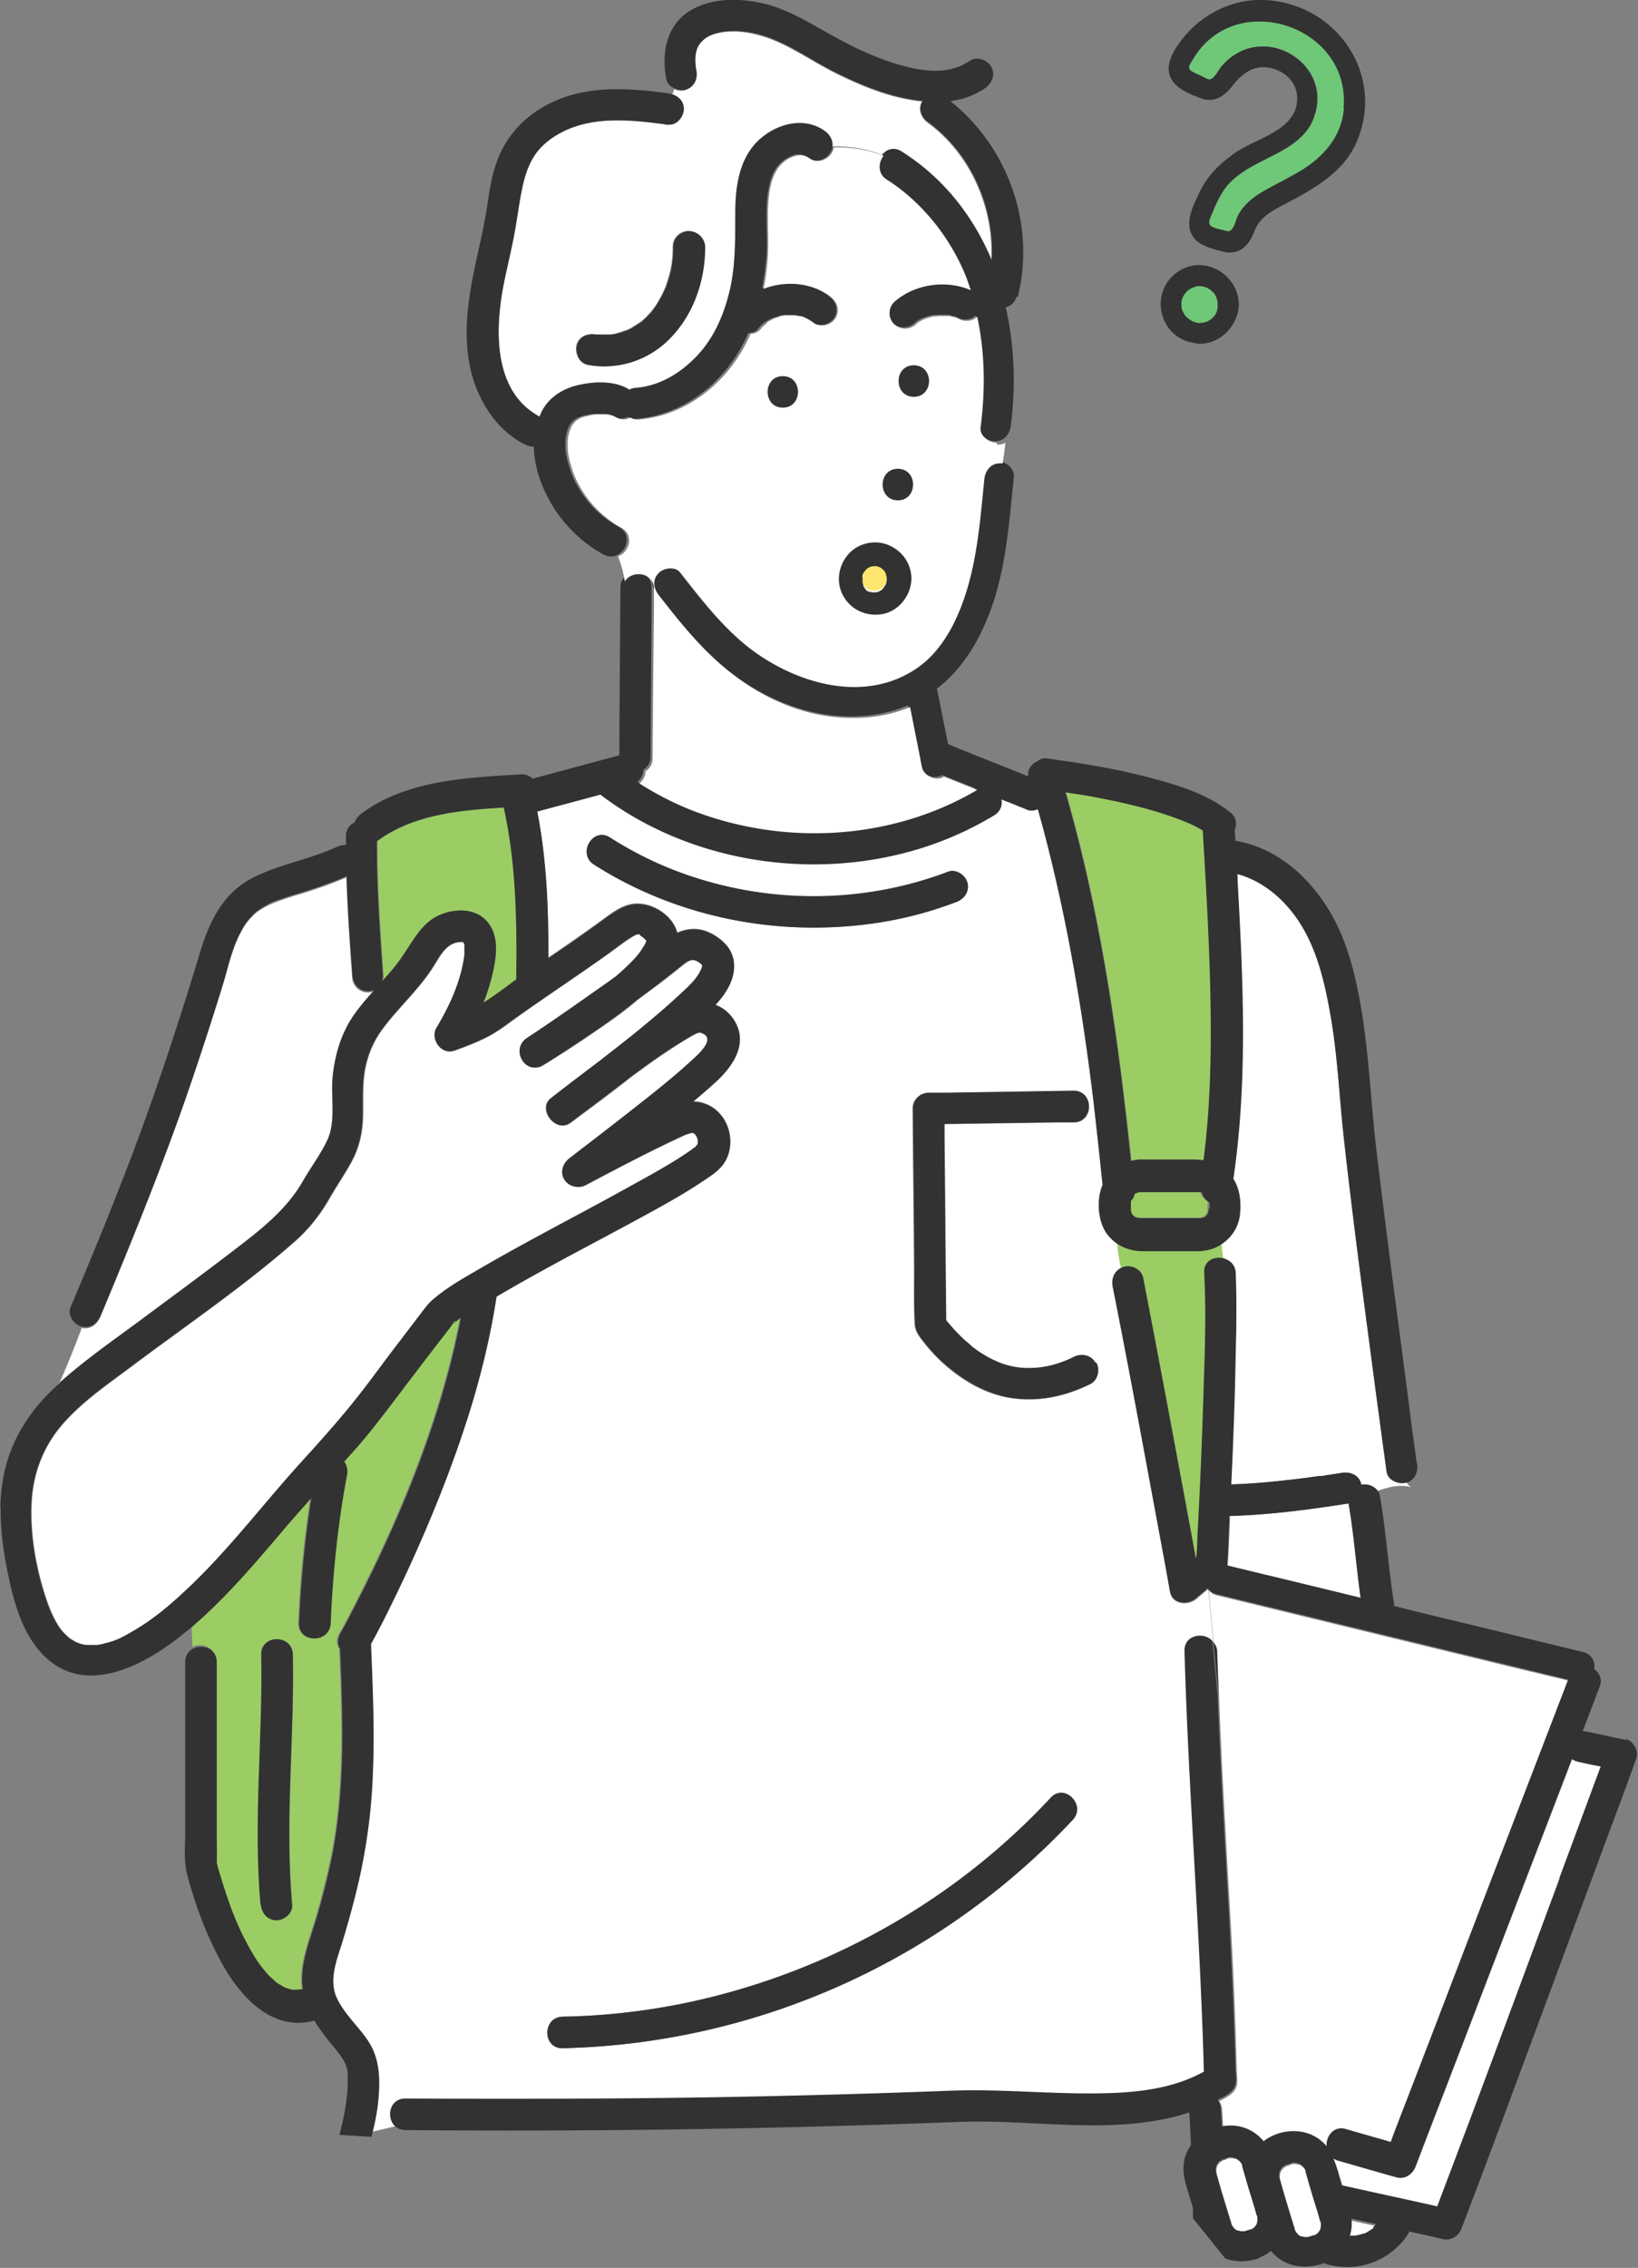 <svg viewBox="0 0 48.29 66.81" xmlns="http://www.w3.org/2000/svg"><rect x="0" y="0" width="48.29" height="66.81" fill="#808080" stroke="none"/><path d="M25.21 17.06s-.02 0-.03-.01l.03.01zm2.7-7.77h.05-.05z" fill="#9bcd64"/><path d="M39.78 44.29c-1.16.18-2.35.34-3.52.37v.13c-.02.42-.03.85-.06 1.27v.06l1.24.3 2.72.66c-.14-.93-.2-1.88-.35-2.75v-.03zm.07 21.23c0 .13-.02.25-.06.37H39.96c.09-.02.18-.04.27-.07h.02l.02-.01c.03-.02.06-.03.08-.05l.09-.06s.01 0 .02-.01c.01 0 .02-.02.03-.03.03-.03.06-.05.08-.08-.24-.05-.49-.11-.73-.16 0 .04.01.08.01.13zm6.5-13.7c-.92 2.4-1.85 4.81-2.77 7.21-.61 1.6-1.23 3.19-1.84 4.79-.09.23-.31.4-.57.32-.57-.16-1.14-.33-1.72-.49a.458.458 0 0 1-.14-.07c.06.14.1.28.15.42.04.13.08.25.11.38.94.21 1.87.41 2.81.62.33-.87.66-1.75.99-2.62.88-2.35 1.75-4.7 2.62-7.05.41-1.1.81-2.19 1.22-3.29-.22-.05-.45-.1-.67-.14a.494.494 0 0 1-.18-.08z" fill="#fff"/><path d="M22.55 9.5c-.06.04-.02.02 0 0s0 0-.01 0zm.85-.23h.01z" fill="#9bcd64"/><path d="M20.6 33.58v-.02s-.02-.06-.03-.07a.21.21 0 0 0-.04-.06l-.04-.04c-.01 0-.05-.02-.07-.02.07.02-.06.02 0 0-.05.01-.21.08-.15.04-1.01.46-2 .98-2.98 1.5a.46.46 0 0 1-.63-.17c-.14-.23-.03-.48.17-.63.58-.44 1.02-.78 1.58-1.22.69-.54 1.38-1.07 2.03-1.67.21-.19.75-.67.22-.8h-.03c-.01 0-.03.01-.04.01-.02 0-.03.02-.05.02-.13.06-.25.14-.37.21-.54.33-1.06.7-1.57 1.08-.58.46-1.18.9-1.77 1.34-.42.31-.97-.41-.56-.73.03-.02.06-.05.09-.07.41-.32.82-.63 1.23-.94.07-.06.14-.11.22-.17.74-.58 1.48-1.16 2.17-1.79.25-.23.58-.5.72-.83.02-.04.03-.08.03-.12-.03-.02-.05-.05-.08-.07-.02-.01-.05-.03-.07-.04-.04-.02-.1-.05-.14-.04-.13.01-.22.1-.32.17-.43.35-.87.68-1.32 1.01-.46.4-.97.74-1.47 1.08-.43.29-.86.57-1.3.84-.51.31-.96-.47-.47-.8.72-.48 1.44-.98 2.15-1.48.16-.11.32-.23.49-.35.15-.13.29-.26.43-.4.12-.12.24-.26.33-.4.04-.07.12-.17.12-.25-.03-.02-.08-.07-.08-.07-.03-.03-.06-.04-.09-.07l-.04-.04h-.02c-.08 0-.16.05-.23.1-.21.13-.41.29-.61.43-.88.63-1.79 1.23-2.68 1.86-.35.25-.68.52-1.08.7-.27.13-.56.24-.84.34-.39.14-.72-.35-.52-.68.39-.65.72-1.37.82-2.14.01-.08.02-.17 0-.26v-.03s-.02-.07-.03-.09-.01 0-.02 0h-.08c-.42.03-.59.41-.79.72-.42.67-1.05 1.23-1.5 1.84-.23.31-.39.65-.48 1.02-.13.51-.09 1.02-.1 1.54-.01.5-.11.94-.35 1.38-.2.36-.43.7-.64 1.06-.28.49-.63.93-1.06 1.3-1.51 1.32-3.18 2.45-4.78 3.65-.73.55-1.53 1.09-2.12 1.81-.52.64-.79 1.41-.82 2.21-.05.96.14 1.97.45 2.88.07.2.14.37.24.56.09.17.16.27.25.37.06.06.12.12.18.17.03.02.05.04.08.05.03.02.07.04.1.06 0 0 .03.01.05.02.02 0 .04.02.05.02l.1.03c.04 0 .07.02.11.02h.34c.06-.01.13-.02.19-.04.33-.08.49-.16.81-.34.65-.37 1.16-.81 1.71-1.33 1.19-1.14 2.2-2.46 3.31-3.69.6-.67 1.2-1.33 1.76-2.05.39-.5.76-1.02 1.15-1.52l.57-.75c.11-.14.21-.3.35-.42.47-.41 1.04-.72 1.57-1.03 1.44-.83 2.92-1.59 4.37-2.39.58-.32 1.16-.64 1.71-1.02.05-.04.1-.07.15-.11 0 0 .01 0 .02-.02-.06.03.02-.04 0-.01 0-.01.02-.02.02-.03s0-.03.01-.04v-.07-.02zm4.31-16.75s.07.08.1.11c.01.01.02.02.04.03.04.03.08.05.12.07s.02 0 .04.02l.11.03H25.44c.05-.01.09-.03.14-.04.03-.01.05-.03.08-.04.03-.02.05-.03.08-.05.02-.02.06-.05.08-.07s.04-.04.06-.05l-1.06-.15c.02.03.04.07.06.1 0 .01.02.03.03.04z" fill="#fff"/><path d="M25.21 17.06s.02 0 .03.02c0 0-.01 0-.02-.01zm-.48-.67V16.38zm8.62 17.81c.09-.02.17-.03.26-.04H35.2c.1 0 .2 0 .3.02.19-1.46.22-2.95.21-4.42-.02-1.76-.12-3.53-.23-5.29-.08-.05-.17-.1-.25-.14-.22-.11-.31-.15-.55-.23-.83-.3-1.7-.49-2.56-.65-.23-.04-.46-.08-.69-.11.19.67.37 1.35.53 2.03.69 2.9 1.08 5.87 1.4 8.83zM11.3 28.77s0 .09-.02.13c.22-.25.43-.5.62-.77.29-.44.53-.93 1.04-1.16.45-.21 1.07-.23 1.42.17.34.38.29.93.2 1.4-.07.34-.17.68-.3 1 .33-.21.65-.45.97-.69v-.08c.03-1.66 0-3.37-.37-4.98-1.3.08-2.66.2-3.73.99-.01 1.33.09 2.66.18 3.99zM40.79 65.6z" fill="#9bcd64"/><path d="M6.73 36.99c.81-.63 1.66-1.24 2.18-2.14.24-.42.57-.85.75-1.27.25-.59.07-1.31.15-1.92.07-.52.21-1.02.46-1.48.2-.36.48-.68.76-.98a.465.465 0 0 1-.65-.42c-.07-.97-.14-1.95-.17-2.93-.44.19-.9.35-1.36.49-.21.06-.42.13-.62.2-.18.07-.28.1-.48.22-.18.11-.22.14-.37.3-.11.12-.19.23-.28.41-.27.5-.39 1.1-.56 1.64-.35 1.13-.72 2.26-1.11 3.38-.75 2.13-1.6 4.22-2.47 6.3-.09.22-.29.39-.55.33-.21.56-.43 1.11-.67 1.65.76-.66 1.59-1.25 2.4-1.85.86-.64 1.72-1.27 2.57-1.92zm38.41 12.26l-5.68-1.38-3.58-.87a.421.421 0 0 1-.25-.16l.15 1.54c.06.07.11.17.11.29.01.44.03.89.05 1.33l.12 1.27-.12-1.27c.08 2.15.21 4.29.33 6.43.07 1.17.12 2.34.16 3.52l.03 1.01c0 .16.04.34 0 .49-.05.19-.22.29-.38.38-.05.03-.09.05-.14.07a.5.5 0 0 1 .09.25l.03.53c.44-.08.91.04 1.21.42 0 0 .01.02.02.02.53-.42 1.38-.44 1.85.14 0 0 0 .01.01.02-.03-.29.2-.63.57-.52l1.32.38c.17-.44.34-.87.5-1.31.98-2.54 1.95-5.09 2.93-7.63l1.8-4.68-1.11-.27z" fill="#fff"/><path d="M11.98 61.85c1.94.02 3.87.02 5.81 0 3.43-.03 6.86-.1 10.28-.23 1.35-.05 2.7.07 4.05.08 1.16 0 2.37-.07 3.4-.64-.03-.91-.06-1.81-.1-2.72-.15-3.23-.38-6.45-.47-9.68-.01-.47.57-.57.82-.29l-.15-1.54-.01-.01c-.11.1-.23.19-.34.29-.24.2-.71.17-.77-.2l-.15-.84c-.5-2.72-1-5.44-1.54-8.15a.49.49 0 0 1 .25-.54c-.06-.25-.1-.49-.12-.75-.13-.08-.24-.19-.33-.32-.23-.33-.28-.88-.16-1.27.01-.05.03-.09.05-.14-.09-.86-.18-1.71-.28-2.56-.35-2.87-.84-5.74-1.63-8.52-.1.05-.21.06-.31.02-.11-.05-.23-.09-.34-.14-.14-.06-.29-.11-.43-.17a.42.42 0 0 1-.21.47c-.78.47-1.63.83-2.5 1.07-3.08.84-6.56.26-9.11-1.68-.62.17-1.24.33-1.86.5.28 1.41.34 2.88.33 4.32.32-.22.65-.44.97-.67.25-.17.49-.35.74-.53.22-.16.46-.33.74-.38.53-.11 1.22.29 1.35.84.23-.1.49-.15.78-.07.24.07.47.22.64.4.32.34.32.79.12 1.2-.1.22-.25.41-.42.59.22.08.42.23.56.46.43.68-.04 1.34-.54 1.8-.22.2-.45.4-.68.59.34 0 .66.16.87.45.26.35.31.84.12 1.23-.14.3-.44.48-.7.66-.61.4-1.26.75-1.9 1.11-1.39.76-2.81 1.48-4.18 2.29a21.67 21.67 0 0 1-.76 3.28c-.53 1.72-1.2 3.39-1.97 5.02-.31.65-.62 1.3-.97 1.93v.04c.05 1.28.11 2.56.05 3.84-.05 1.04-.18 2.08-.41 3.1-.13.6-.3 1.19-.48 1.78-.16.52-.42 1.12-.18 1.65.21.48.63.85.92 1.27.26.38.34.8.34 1.26 0 .48-.08.97-.2 1.45l.68-.16c-.25-.26-.14-.8.32-.8zm19.68-29.71c.6 0 .6.92 0 .93h-.54c-1.09.02-2.18.03-3.27.05v.35c.02 1.81.03 3.61.05 5.42 0 0 0 .01.01.02.02.03.13.17.03.04.04.05.08.1.13.15.11.13.23.25.35.36.07.07.15.13.22.19.01.01.03.02.04.04 0 0 .01.01.03.02l.12.09c.39.26.79.44 1.19.49.57.07 1.12-.05 1.65-.31.23-.11.5-.06.63.17.12.2.06.52-.17.63-.75.37-1.56.54-2.39.4-.62-.11-1.18-.4-1.67-.79-.3-.23-.56-.5-.8-.79-.14-.18-.29-.34-.31-.59-.03-.6-.01-1.21-.02-1.82-.01-1.51-.03-3.02-.04-4.53 0-.25.21-.46.46-.46h.54l3.73-.06zm-14.15-6.67c-.5-.32-.04-1.12.47-.8.64.41 1.33.76 2.04 1.02 2.55.94 5.39.95 7.93-.01.24-.09.51.1.57.32.07.26-.09.48-.32.57-.76.29-1.55.5-2.36.62-2.87.43-5.87-.16-8.33-1.72zm-.92 33.94c1.18-.02 2.35-.15 3.5-.38 4.15-.84 8-2.97 10.88-6.07.41-.44 1.06.22.65.65a21.3 21.3 0 0 1-15.04 6.73c-.6.01-.6-.91 0-.93z" fill="#fff"/><path d="M35.45 36.82s-.06.01-.1.01h-1.66c-.28 0-.53-.07-.75-.21.02.26.06.5.12.75.02-.01.05-.02.08-.03.23-.06.52.08.57.32a1122.074 1122.074 0 0 1 1.55 8.25s.01 0 .02-.01l.03-.59c.07-1.31.12-2.63.17-3.94.04-1.28.1-2.57.03-3.85-.02-.35.3-.49.57-.43-.02-.15-.04-.3-.05-.46-.16.11-.36.18-.56.2z" fill="#9bcd64"/><path d="M41.46 43.64h-.02c-.22.06-.54-.08-.57-.32l-.3-2.22c-.33-2.51-.67-5.01-.95-7.52-.14-1.23-.18-2.47-.4-3.69-.17-.96-.39-1.94-.93-2.77-.44-.67-1.06-1.2-1.82-1.41.02.34.04.67.05 1.01.13 2.65.22 5.34-.17 7.98.19.29.24.66.2 1-.04.39-.24.71-.54.91.01.15.03.31.05.46.18.05.35.19.36.43.04.78.03 1.56 0 2.34-.03 1.3-.07 2.6-.13 3.89.68-.02 1.35-.09 2.02-.17.18-.02.35-.04.53-.07.02 0 .1-.01.08-.01h.06c.06 0 .12-.02.19-.03l.38-.06c.25-.04.5.06.57.32v.03c.17-.04.39.03.49.18.32-.11.64-.2 1-.11-.09-.04-.13-.11-.16-.18zM26 4.57c.13-.16.34-.23.56-.09 1.25.79 2.12 1.92 2.66 3.21.09-1.55-.61-3.15-1.87-4.07-.2-.15-.3-.4-.17-.63-.14-.01-.28-.03-.42-.06-.72-.13-1.41-.42-2.07-.74-.63-.31-1.21-.72-1.85-.99-.58-.24-1.26-.37-1.82-.18-.2.06-.34.17-.44.34-.11.17-.12.46-.07.73.05.25-.07.5-.32.57-.1.03-.21.01-.31-.03l-.06.15c.19.06.34.2.34.43s-.21.5-.46.46c-.07 0-.13-.02-.2-.03-.93-.12-1.93-.21-2.8.18-.33.15-.64.36-.86.64-.25.32-.37.71-.45 1.1-.09.43-.14.86-.22 1.29-.09.49-.21.97-.31 1.46-.27 1.34-.35 3.21 1.05 3.96.02-.04.03-.08.05-.13.22-.45.65-.71 1.13-.81.47-.1 1.04-.12 1.46.14h.01c.06-.03.13-.05.2-.05.73-.06 1.38-.48 1.86-1.02s.76-1.23.91-1.92c.17-.78.14-1.55.15-2.34.01-.75.15-1.56.75-2.07.51-.44 1.29-.64 1.88-.22.16.11.25.29.22.46.52-.01 1.01.07 1.47.25zm-6.18 5.3c-.64.7-1.58 1.04-2.51.87-.25-.05-.37-.34-.32-.57.06-.26.33-.37.57-.32h.42s.08-.01.09-.01c.04 0 .09-.02.13-.03.08-.02.16-.05.24-.08h.02c.01 0 .03-.01.04-.02.04-.02.07-.03.1-.05l.24-.15c.01 0 .02-.02.03-.02 0 0 .01-.01.03-.02.04-.03.07-.06.11-.1.06-.06.12-.12.18-.19.09-.1.17-.22.26-.39.05-.08.09-.17.13-.26.02-.04.05-.11.08-.21.13-.39.17-.67.17-1.06 0-.26.21-.45.46-.46s.46.22.46.46c0 .94-.31 1.89-.95 2.6z" fill="#fff"/><path d="M6.36 48.95v5.1c0 .27.01.55 0 .82.02.06.03.13.05.19.1.35.21.69.33 1.02.04.11.09.23.13.34.06.16.04.11.1.24.1.23.22.46.34.69.12.21.25.42.4.62.01.02.08.1.09.11.03.04.07.08.11.12.07.07.15.14.23.21h.01c.02.01.04.03.06.04.04.03.08.05.12.07l.06.03c.04.01.08.03.13.04.03 0 .06.01.08.02h.13c.02 0 .11-.01.12-.01.02 0 .03 0 .05-.01 0-.06-.02-.12-.02-.18-.03-.66.25-1.32.43-1.94.16-.55.3-1.1.42-1.65.43-2.06.35-4.16.27-6.25a.408.408 0 0 1 0-.45c.13-.23.26-.47.38-.71 1.4-2.7 2.6-5.6 3.18-8.6-.02.02-.05.03-.07.05a.55.55 0 0 0-.09.07c-.01.01-.04.04-.05.04-.09.03.12-.05.03-.06-.02 0-.1.13-.11.15-.37.49-.75.98-1.12 1.46-.54.7-1.05 1.41-1.63 2.08-.13.15-.27.3-.4.45.08.11.11.26.08.4-.26 1.44-.42 2.9-.48 4.36-.02.6-.95.6-.93 0 .05-1.24.17-2.47.36-3.69-.21.23-.41.46-.61.69-.93 1.07-1.82 2.16-2.89 3.09l.02.61c.27-.12.68 0 .68.4zm1.35-.21c-.01-.6.91-.6.93 0 .05 2.45-.24 4.92-.02 7.37.02.25-.23.46-.46.46-.27 0-.44-.21-.46-.46-.22-2.45.07-4.91.02-7.37zM35.4 35.1h-.01-1.82c-.02 0-.03 0-.05.01 0 0-.03.01-.05.02l-.02.01c-.02 0-.02.01-.03.01-.01.08-.06.15-.11.21v.28c0 .01 0 .03.01.04 0 .01 0 .03.01.04s.02.03.03.05l.01.01c.02.01.03.03.05.04.02.01.03.02.05.03.04 0 .14.02.07.02h1.83c.02 0 .04-.01.06-.02h.03c.01 0 .03-.01.04-.02-.02 0 .04-.04.06-.06v-.01s.01-.02.02-.03c0 0 .02-.04.02-.06v-.04-.05-.19-.01a.43.43 0 0 1-.23-.31z" fill="#9bcd64"/><path d="M13.43 38.95c.06-.05.02-.02 0 0zm9.99-29.68h-.02c.03 0 .08 0 0 0zm-9.75 18.49v-.01h-.01z" fill="#9bcd64"/><g fill="#323232"><path d="M7.69 56.11c.02.25.2.46.46.46.23 0 .49-.21.46-.46-.22-2.45.07-4.91.02-7.37-.01-.6-.94-.6-.93 0 .05 2.45-.24 4.92-.02 7.37z"/><path d="M41.76 43.08v-.03c-.02-.12-.03-.25-.05-.37-.06-.43-.12-.86-.17-1.29l-.51-3.89c-.16-1.25-.32-2.51-.47-3.77-.14-1.26-.2-2.52-.39-3.77-.18-1.14-.44-2.31-1.08-3.29-.61-.94-1.54-1.72-2.67-1.9 0-.1-.01-.2-.02-.31.07-.17.05-.38-.1-.5-.67-.56-1.57-.83-2.4-1.05-.8-.21-1.61-.36-2.43-.48l-.62-.09c-.1-.01-.19.02-.27.09-.17.07-.29.23-.27.44-.72-.29-1.43-.57-2.15-.86l-.21-.09c-.1-.48-.19-.96-.29-1.44-.01-.06-.03-.13-.04-.19.74-.57 1.23-1.38 1.56-2.25.48-1.27.57-2.65.71-3.99.02-.22-.18-.41-.39-.45h-.08c-.27 0-.44.21-.46.46-.11 1.08-.2 2.18-.5 3.22-.26.9-.71 1.83-1.51 2.37-1.47.99-3.37.5-4.73-.47-.88-.63-1.55-1.51-2.21-2.35-.16-.2-.49-.16-.65 0-.19.19-.16.46 0 .65.68.86 1.36 1.71 2.23 2.37.81.61 1.76 1.05 2.76 1.2.82.12 1.66.05 2.42-.27l.3 1.51c.02.09.04.18.05.26.05.24.34.4.57.32.03 0 .06-.02.08-.04.33.13.65.26.98.39-2.54 1.5-5.74 1.67-8.47.58a9.13 9.13 0 0 1-1.49-.77.47.47 0 0 0 .18-.36c.12-.07.21-.2.21-.38l.03-4.35v-.63c0-.5-.66-.58-.86-.23-.04.06-.06.14-.06.23l-.03 4.35v.59l-2.56.69a.439.439 0 0 0-.31-.13c-1.61.1-3.39.16-4.74 1.16a.63.63 0 0 0-.2.26.43.43 0 0 0-.25.4v.26c-.08 0-.17.02-.25.05-.79.37-1.67.51-2.46.9-.91.45-1.31 1.29-1.59 2.21-.69 2.28-1.44 4.54-2.31 6.76-.48 1.24-.99 2.47-1.51 3.7-.1.23.1.51.32.57h.02c.26.06.45-.1.55-.33.87-2.08 1.72-4.17 2.47-6.3.39-1.12.76-2.25 1.11-3.38.17-.54.28-1.14.56-1.64.09-.17.17-.29.28-.41.15-.16.19-.19.37-.3.2-.12.29-.16.48-.22.2-.07.41-.14.62-.2.46-.14.92-.3 1.36-.49.03.98.1 1.96.17 2.93.02.25.2.46.46.46.06 0 .13-.02.19-.04-.28.31-.55.62-.76.98-.26.46-.4.96-.46 1.48-.08.62.1 1.34-.15 1.92-.18.41-.51.85-.75 1.27-.52.9-1.37 1.52-2.18 2.14-.85.65-1.71 1.28-2.57 1.92-.81.6-1.65 1.18-2.4 1.85C1.23 41.97.63 43.18.02 44.4c-.01.62.07 1.24.19 1.84.18.9.43 1.9 1.11 2.56 1.17 1.13 2.78.33 3.86-.49.17-.13.34-.27.5-.4 1.07-.92 1.97-2.01 2.89-3.09.2-.23.41-.46.61-.69-.19 1.22-.31 2.46-.36 3.69-.02.6.9.6.93 0 .06-1.46.21-2.92.48-4.36.03-.14 0-.29-.08-.4.13-.15.27-.3.4-.45.58-.67 1.09-1.38 1.63-2.08.37-.49.75-.98 1.12-1.46.01-.02.09-.15.11-.15.09 0-.12.08-.03.06.02 0 .04-.03.05-.04a.55.55 0 0 0 .09-.07c.02-.02.05-.03.07-.05-.58 3-1.78 5.91-3.18 8.6-.12.24-.25.48-.38.71-.09.17-.08.33 0 .45.08 2.09.16 4.19-.27 6.25-.12.56-.26 1.11-.42 1.65-.18.62-.46 1.28-.43 1.94 0 .06.01.12.02.18-.02 0-.03 0-.05.01 0 0-.1 0-.12.01h-.13c-.03 0-.06-.01-.08-.02-.04-.01-.08-.03-.13-.04l-.06-.03c-.04-.02-.08-.05-.12-.07-.02-.01-.04-.03-.06-.04h-.01c-.08-.07-.15-.14-.23-.21-.04-.04-.07-.08-.11-.12-.01-.02-.08-.1-.09-.11-.15-.19-.28-.4-.4-.62s-.24-.45-.34-.69c-.06-.13-.04-.09-.1-.24-.05-.11-.09-.23-.13-.34-.12-.34-.23-.68-.33-1.02-.02-.06-.03-.13-.05-.19.01-.27 0-.55 0-.82v-5.1c0-.39-.4-.53-.68-.4-.14.06-.25.2-.25.4v5c0 .44-.05.89.07 1.31.23.86.55 1.72.98 2.51.54 1 1.48 2.08 2.74 1.75h.02c.1.17.22.33.34.49.15.19.31.37.45.57.04.06.08.12.11.18a.856.856 0 0 1 .08.3v.26c0 .13 0 .26-.02.38-.02.2-.04.35-.08.56-.03.16-.07.33-.11.49 0 .01 0 .03-.01.04 0 .03-.02.06-.03.09l.95.06c.14-.51.23-1.05.23-1.58 0-.45-.08-.88-.34-1.26-.29-.43-.71-.8-.92-1.27-.23-.54.02-1.13.18-1.65.18-.59.34-1.18.48-1.78.23-1.02.37-2.05.41-3.1.06-1.28 0-2.56-.05-3.84v-.04c.35-.63.66-1.28.97-1.93.76-1.63 1.44-3.3 1.97-5.02.33-1.08.59-2.17.76-3.28 1.37-.81 2.78-1.53 4.18-2.29.64-.35 1.29-.7 1.9-1.11.27-.18.56-.36.7-.66.19-.4.13-.88-.12-1.23-.21-.29-.53-.45-.87-.45.23-.19.46-.39.68-.59.5-.46.96-1.13.54-1.8a1.08 1.08 0 0 0-.56-.46c.17-.18.31-.37.42-.59.19-.41.2-.85-.12-1.2-.17-.18-.4-.33-.64-.4a1.09 1.09 0 0 0-.78.07c-.14-.55-.82-.94-1.35-.84-.28.06-.52.22-.74.38-.24.18-.49.35-.74.53-.32.23-.65.45-.97.67 0-1.44-.05-2.91-.33-4.32.62-.17 1.24-.33 1.86-.5 2.55 1.94 6.04 2.52 9.11 1.68.88-.24 1.72-.6 2.5-1.07.19-.12.25-.3.21-.47.14.06.29.11.43.17.11.05.23.09.34.14.1.04.21.02.31-.02.78 2.79 1.28 5.65 1.63 8.52.1.85.19 1.71.28 2.56-.02.04-.04.09-.05.14-.12.39-.07.93.16 1.27.09.13.21.24.33.32.22.14.47.21.75.21h1.66s.07 0 .1-.01c.21-.02.4-.09.56-.2.3-.2.51-.52.54-.91.03-.35-.01-.71-.2-1 .39-2.64.31-5.32.17-7.98-.02-.34-.04-.67-.05-1.01.76.21 1.38.74 1.82 1.41.54.83.76 1.81.93 2.77.21 1.22.26 2.46.4 3.69.28 2.51.62 5.02.95 7.52l.3 2.22c.03.25.35.38.57.32h.02c.25-.08.34-.32.31-.56zM14.85 23.79c.36 1.61.39 3.32.37 4.98v.08c-.32.24-.64.48-.97.69.13-.33.23-.66.3-1 .1-.47.14-1.02-.2-1.4-.35-.4-.97-.38-1.42-.17-.5.23-.74.73-1.04 1.16-.18.28-.4.53-.62.77.01-.04.02-.09.02-.13-.09-1.32-.19-2.66-.18-3.99 1.07-.79 2.43-.91 3.73-.99zm-1.19 3.96zm-.24 11.2s.06-.05 0 0zm4.56-10.9c.2-.14.4-.31.61-.43.07-.04.15-.09.23-.1h.02l.04.04c.03.03.06.04.09.07 0 0 .05.05.08.07 0 .09-.08.18-.12.25-.09.15-.21.28-.33.4-.14.14-.28.27-.43.4-.16.12-.33.24-.49.35-.71.5-1.42 1-2.15 1.48-.49.33-.05 1.11.47.8.44-.27.87-.55 1.3-.84.5-.34 1.01-.69 1.47-1.08.45-.33.89-.66 1.32-1.01.09-.08.19-.16.32-.17.04 0 .11.02.14.04.02.01.05.03.07.04.03.02.05.05.08.07 0 .04-.01.08-.03.12-.14.33-.47.59-.72.83-.69.63-1.43 1.22-2.17 1.79-.07.06-.14.11-.22.17-.41.31-.82.62-1.23.94-.03.02-.06.05-.09.07-.41.32.14 1.04.56.73.59-.44 1.19-.89 1.77-1.34.51-.38 1.03-.75 1.57-1.08.12-.07.24-.15.37-.21.02 0 .03-.02.05-.02.01 0 .03 0 .04-.01h.03c.52.13-.01.61-.22.8-.64.59-1.34 1.13-2.03 1.67-.56.44-1.01.78-1.58 1.22-.2.15-.3.4-.17.63.13.22.41.28.63.17.99-.52 1.97-1.04 2.98-1.5-.06.03.1-.03.15-.04.02 0 .06.02.07.02l.04.04c.01.02.03.04.04.06 0 .02.02.06.03.07V33.67c0 .01 0 .03-.01.04 0 0-.01.02-.02.03.01-.03-.06.05 0 .01.04-.02.02 0 0 0-.01 0-.02.01-.02.02-.05.04-.1.07-.15.11-.54.38-1.13.7-1.71 1.02-1.45.81-2.93 1.56-4.37 2.39-.53.31-1.11.62-1.57 1.03-.13.12-.24.28-.35.42l-.57.75c-.39.5-.76 1.02-1.15 1.52-.55.71-1.15 1.38-1.76 2.05-1.11 1.22-2.11 2.55-3.31 3.69-.55.52-1.06.96-1.71 1.33-.31.18-.47.26-.81.34-.06.02-.13.03-.19.04h-.01-.31-.02c-.04 0-.07-.01-.11-.02-.04 0-.07-.02-.1-.03 0 0-.03 0-.05-.02-.02 0-.05-.02-.05-.02-.03-.02-.07-.04-.1-.06s-.05-.03-.08-.05c-.06-.05-.12-.11-.18-.17-.1-.11-.16-.2-.25-.37-.1-.18-.17-.36-.24-.56-.31-.91-.49-1.91-.45-2.88.04-.8.31-1.57.82-2.21.58-.72 1.38-1.26 2.12-1.81 1.6-1.2 3.27-2.33 4.78-3.65.43-.37.78-.81 1.06-1.3.2-.36.44-.7.64-1.06.24-.44.34-.88.35-1.38.01-.52-.03-1.03.1-1.54.09-.37.25-.71.48-1.02.45-.61 1.08-1.17 1.5-1.84.2-.32.37-.69.79-.72h.1c0 .02.03.08.03.09V28.13c-.1.77-.43 1.49-.82 2.14-.2.33.13.82.52.68.28-.1.57-.21.84-.34.39-.18.72-.45 1.08-.7.89-.63 1.79-1.22 2.68-1.86zm17.65 7.55v.09c0 .01-.02.05-.02.06 0 0-.01.02-.02.03v.01c-.02.02-.08.07-.06.06-.01 0-.02.02-.04.02h-.01-.02c-.02 0-.04.01-.06.02h-1.83c.07 0-.03-.01-.07-.02-.02 0-.03-.02-.05-.03-.02-.01-.03-.03-.05-.04l-.01-.01c0-.01-.03-.04-.03-.05 0-.01 0-.03-.01-.04 0-.01 0-.03-.01-.04v-.07-.16-.05c.06-.06.1-.13.11-.21 0 0 .01 0 .03-.01 0 0 .01 0 .02-.01.02 0 .04-.02.05-.02.02 0 .03 0 .05-.01H35.43c.03.13.11.24.23.31v.2zm-.14-1.42c-.1-.01-.2-.02-.3-.02H33.6c-.09 0-.18.02-.26.04-.31-2.97-.71-5.93-1.4-8.83-.16-.68-.34-1.36-.53-2.03.23.04.46.07.69.11.87.16 1.74.35 2.56.65.23.09.33.12.55.23.09.04.17.09.25.14.1 1.76.21 3.52.23 5.29.02 1.47-.02 2.96-.21 4.42z"/><path d="M1.7 40.8c-.73.65-1.3 1.48-1.54 2.44-.1.39-.14.79-.15 1.19.61-1.21 1.21-2.43 1.75-3.68-.02.02-.04.03-.06.05zm21.37-29.72c-.6 0-.6.93 0 .93s.6-.93 0-.93zm2.14 5.98c-.02 0-.03-.01-.04-.02 0 0 .02 0 .03.01zm1.73-6.3c-.6 0-.6.93 0 .93s.6-.93 0-.93zm-.47 3.05c-.6 0-.6.93 0 .93s.6-.93 0-.93zM22.55 9.5v-.01zm.85-.23l.01.01v-.01zm24.54 41.99c-.39-.08-.78-.17-1.17-.25-.04 0-.07-.01-.11-.01.17-.45.34-.89.51-1.34.07-.18-.02-.38-.17-.49.03-.21-.06-.43-.32-.5l-3.58-.87c-.67-.16-1.34-.32-2-.49v-.07c-.17-1-.23-2.11-.42-3.17 0-.05-.03-.1-.06-.15a.494.494 0 0 0-.49-.18v-.03c-.07-.26-.32-.36-.57-.32l-.38.06c-.06 0-.12.02-.19.03h-.06c.03 0-.06 0-.08.01-.18.02-.35.05-.53.07-.67.08-1.35.15-2.02.17.06-1.3.11-2.59.13-3.89.02-.78.03-1.56 0-2.34-.01-.24-.17-.38-.36-.43-.27-.07-.59.07-.57.43.07 1.28.01 2.57-.03 3.85-.04 1.31-.1 2.63-.17 3.94 0 .2-.02.4-.03.59 0 0-.01 0-.02.01-.38-2.05-.76-4.11-1.15-6.16-.13-.7-.27-1.39-.4-2.09-.05-.25-.34-.39-.57-.32-.03 0-.05.02-.08.03-.2.1-.29.32-.25.54.54 2.71 1.03 5.43 1.54 8.15l.15.84c.07.37.53.41.77.2.11-.1.23-.19.34-.29l.01.01c.05.07.13.13.25.16l3.58.87 5.68 1.38 1.11.27-1.8 4.68c-.98 2.54-1.95 5.09-2.93 7.63-.17.44-.34.87-.5 1.31-.44-.13-.88-.25-1.32-.38-.37-.11-.6.23-.57.52 0 0 0-.01-.01-.02-.47-.57-1.32-.55-1.85-.14 0 0-.01-.02-.02-.02-.31-.38-.78-.5-1.21-.42 0-.18-.02-.35-.03-.53 0-.1-.04-.18-.09-.25.05-.03.09-.05.14-.07.16-.09.33-.19.38-.38.04-.15.01-.33 0-.49 0-.34-.02-.67-.03-1.01-.04-1.17-.1-2.34-.16-3.52-.12-2.14-.25-4.29-.33-6.43l-.16-1.62c-.25-.28-.83-.18-.82.29.09 3.23.32 6.45.47 9.68.04.91.08 1.81.1 2.72-1.03.57-2.24.64-3.4.64-1.35 0-2.7-.13-4.05-.08-3.43.13-6.85.21-10.28.23-1.94.01-3.87.01-5.81 0-.6 0-.6.92 0 .93 5.44.05 10.89-.03 16.32-.24 2.11-.08 4.27.36 6.35-.15.15-.04.29-.08.44-.13.02.32.04.65.05.97-.1.14-.17.29-.2.47-.05.3.01.56.1.84.05.18.11.36.16.55v.29l.95 1.18c.28.11.6.11.92.02.03 0 .06-.02.09-.04.12-.05.24-.12.34-.2.36.44.91.55 1.44.4.03 0 .06-.02.09-.04h.02c.02 0 .04.01.05.02.78.23 1.59.04 2.17-.54.12-.12.23-.25.31-.41.32.07.65.14.97.22.26.06.48-.08.57-.32.78-2.03 1.53-4.07 2.29-6.11l2.37-6.39c.17-.45.33-.89.49-1.34.08-.23-.09-.52-.32-.57zm-10.52-4.84l-1.24-.3v-.06c.03-.42.04-.85.06-1.27v-.13c1.18-.03 2.36-.19 3.52-.37v.03c.15.87.22 1.82.35 2.75l-2.72-.66zm-.39 19.07c0 .01-.02.04-.03.04 0 0 0 .01-.01.02l-.04.04-.03.03h-.02c-.02 0-.04.02-.05.03s-.01 0-.02 0l-.11.03c-.02 0-.04 0-.06.02h-.09c-.03 0-.06-.01-.09-.02h-.02l-.02-.01c-.02-.01-.05-.04-.06-.04-.02-.03-.06-.07-.05-.06-.01-.02-.03-.05-.04-.07v-.02c0-.01 0-.03-.01-.04-.02-.07-.04-.15-.07-.22-.12-.39-.24-.79-.35-1.18 0-.03-.02-.06-.02-.09.02.08 0 0 0-.04v-.03c0-.02 0-.03.01-.05.01-.04.05-.1.01-.04.02-.02.03-.05.05-.08 0 0 .03-.04.05-.05h.01c.01 0 .04-.02.04-.03.01 0 .03-.01.04-.02h.02c.02 0 .04-.01.05-.02s.04-.01.05-.02c.02 0 .04 0 .06-.02h.08c.02 0 .07.01.08.02h.03s.02.01.03.02.03.02.05.03.04.05.06.06c.01.02.04.06.04.07v.04c.02.06.03.11.05.17.07.23.14.46.2.68.06.19.12.38.17.57v.01c0 .03.01.09.01.07v.07c0 .02-.02.08-.02.1zm1.87.16c0 .01-.02.04-.03.04 0 0 0 .01-.01.02l-.04.04-.03.03h-.02c-.02 0-.04.02-.05.03s-.01 0-.02 0l-.11.03c-.02 0-.04 0-.06.02h-.09c-.03 0-.06-.01-.09-.02h-.02l-.02-.01c-.02-.01-.05-.04-.06-.04-.02-.03-.06-.07-.05-.06-.01-.02-.03-.05-.04-.07v-.02c0-.01 0-.03-.01-.04-.02-.07-.04-.15-.07-.22-.12-.39-.24-.78-.35-1.18 0-.03-.02-.06-.02-.09.02.08 0 0 0-.04v-.03c0-.02 0-.03.01-.05.01-.04.05-.1.01-.04.02-.02.03-.05.05-.08 0 0 .03-.04.05-.05h.01c.01 0 .04-.02.04-.03.01 0 .03-.01.04-.02h.02c.02 0 .04-.01.05-.02.02 0 .04-.01.05-.02.02 0 .04 0 .06-.02h.08c.02 0 .07.01.08.02h.03s.02.01.03.02.03.02.05.03.04.05.06.06c.01.02.04.06.04.07v.04c.02.06.03.11.05.17.07.23.14.46.2.68.06.19.12.38.17.57v.01c0 .03.01.09.01.07v.07c0 .02-.02.08-.02.1zm1.59-.02l-.03.03-.02.01-.09.06c-.03.02-.06.03-.08.05 0 0-.01 0-.02.01h-.02c-.09.03-.18.05-.27.07h-.02H39.8h-.01c.04-.12.06-.24.06-.37 0-.04 0-.09-.01-.13.24.05.49.11.73.16-.03.03-.05.06-.08.08zm.3-.03c.02.02.05.05.08.07a.27.27 0 0 1-.08-.07zm5.19-10.27c-.87 2.35-1.74 4.7-2.62 7.05-.33.88-.66 1.75-.99 2.62-.94-.21-1.87-.41-2.81-.62-.04-.13-.08-.25-.11-.38-.04-.15-.09-.29-.15-.42.04.03.09.05.14.07.57.16 1.14.33 1.72.49.26.07.48-.09.57-.32.61-1.6 1.23-3.19 1.84-4.79.92-2.4 1.85-4.81 2.77-7.21.05.04.11.06.18.08.22.05.45.1.67.14-.41 1.1-.81 2.19-1.22 3.29z"/><path d="M35.88 48.67c0-.12-.05-.22-.11-.29l.16 1.62c-.02-.44-.03-.89-.05-1.33z"/></g><path d="M38.91 65.42v-.01c-.05-.19-.11-.38-.17-.57-.07-.23-.14-.46-.2-.68-.02-.06-.03-.11-.05-.17v-.01-.03c0-.01-.03-.05-.04-.07l-.06-.06c-.02 0-.03-.02-.05-.03 0 0-.02-.01-.03-.02h-.03a.31.31 0 0 1-.08-.02h-.08c-.02 0-.04 0-.06.02-.02 0-.04.01-.05.02-.02 0-.04.01-.05.02h-.02c-.01 0-.03.01-.04.02 0 0-.03.02-.04.03h-.01c-.01.01-.04.05-.05.05-.02.03-.03.05-.05.08.04-.06 0 0-.01.04 0 .02 0 .03-.01.05v.03c0 .04.01.12 0 .04 0 .03.01.06.02.09.11.4.23.79.35 1.18.02.07.04.15.07.22 0 .01 0 .03.01.04v.02c.01.02.03.05.04.07 0 0 .03.03.05.06a.592.592 0 0 0 .08.05h.02c.03 0 .06.02.09.02h.09c.02 0 .04 0 .06-.02.04 0 .07-.02.11-.03h.02c.02 0 .04-.02.05-.03h.02l.03-.03.04-.04s0-.01.01-.02c0 0 .02-.03.03-.04 0-.02.02-.08.02-.1v-.07c0 .02 0-.04-.01-.07zm-1.87-.17v-.01c-.05-.19-.11-.38-.17-.57-.07-.23-.14-.46-.2-.68-.02-.06-.03-.11-.05-.17v-.01-.03c0-.01-.03-.05-.04-.07l-.06-.06c-.02 0-.03-.02-.05-.03 0 0-.02-.01-.03-.02h-.03a.31.31 0 0 1-.08-.02h-.08c-.02 0-.04 0-.06.02-.02 0-.04.01-.05.02s-.04.01-.05.02h-.02c-.01 0-.03.01-.04.02 0 0-.03.02-.04.03h-.01c-.01.01-.04.05-.05.05-.02.03-.03.05-.05.08.04-.06 0 0-.01.04 0 .02 0 .03-.01.05v.03c0 .04.01.12 0 .04 0 .03.01.06.02.09.11.4.23.79.35 1.18.02.07.04.15.07.22 0 .01 0 .03.01.04v.02c.01.02.03.05.04.07 0 0 .03.03.05.06a.592.592 0 0 0 .08.05h.02c.03 0 .06.02.09.02h.09c.02 0 .04 0 .06-.02.04 0 .07-.02.11-.03h.02c.02 0 .04-.02.05-.03h.02l.03-.03.04-.04s0-.01.01-.02c0 0 .02-.03.03-.04 0-.02.02-.08.02-.1v-.07c0 .02 0-.04-.01-.07z" fill="#fff"/><path d="M20.31 6.81c-.25.01-.46.2-.46.46 0 .39-.04.67-.17 1.06-.03.1-.06.17-.08.21a3.15 3.15 0 0 1-.39.65c-.06.07-.12.13-.18.19-.04.03-.07.06-.11.1-.01.01-.02.02-.03.02 0 0-.02.01-.03.02l-.24.15c-.03.02-.07.04-.1.05-.01 0-.03.01-.04.02h-.02c-.08.03-.16.06-.24.08l-.13.03-.09.01c-.08 0-.16.01-.24 0h-.14-.04c-.24-.04-.51.06-.57.32-.05.23.07.52.32.57.93.17 1.88-.16 2.51-.87.64-.7.95-1.66.95-2.6 0-.24-.21-.47-.46-.46zm-.61-3.14c.25.03.46-.24.46-.46s-.15-.37-.34-.43c-.11.29-.21.59-.33.87.07 0 .13.02.2.03z" fill="#323232"/><path d="M24.43 8.71c-.54-.41-1.32-.47-1.96-.22.05-.29.09-.57.12-.87.06-.72-.08-1.5.1-2.21.08-.32.22-.58.51-.75.24-.14.44-.16.65 0 .2.15.52.04.63-.17.14-.23.04-.49-.17-.63-.59-.42-1.37-.22-1.88.22-.6.51-.74 1.32-.75 2.07-.01.79.02 1.56-.15 2.34-.16.7-.43 1.38-.91 1.92s-1.13.96-1.86 1.02c-.07 0-.14.02-.2.05h-.01c-.42-.26-.99-.24-1.46-.14-.48.1-.91.36-1.13.81-.02.04-.04.08-.05.13-1.4-.75-1.32-2.62-1.05-3.96.1-.49.22-.97.31-1.46.08-.43.13-.86.22-1.29.08-.39.2-.78.45-1.1.22-.28.53-.49.86-.64.87-.39 1.87-.3 2.8-.18.12-.28.22-.58.33-.87-.04-.01-.08-.02-.13-.03-1.03-.14-2.13-.23-3.13.14-.93.35-1.63 1-1.95 1.95-.16.46-.21.95-.29 1.43-.09.52-.21 1.03-.32 1.54-.21 1.01-.37 2.04-.14 3.06.21.92.76 1.81 1.62 2.23.08.04.17.06.25.06.01.69.3 1.39.68 1.94.36.51.82.93 1.36 1.23.13.07.26.08.37.04.33-.12.49-.62.1-.84-.43-.24-.81-.57-1.08-.98-.14-.2-.26-.42-.34-.65s-.15-.48-.16-.68c-.01-.24 0-.39.08-.61.05-.13.15-.24.29-.31.03 0 .05-.02.08-.03.05-.02.1-.03.15-.04.13-.03.17-.03.29-.04H17.85c.04 0 .09.02.13.03.01 0 .03 0 .03.01.02 0 .04.02.06.03.16.1.31.09.44.02.07.05.15.07.24.06 1.45-.12 2.66-1.12 3.26-2.42.02-.04.03-.08.05-.11.11 0 .22-.04.29-.13.03-.04.06-.07.1-.11.01-.01.07-.06.09-.08-.02.02-.06.04 0 0h.01c.02-.01.03-.02.05-.03.04-.03.08-.05.12-.07.02 0 .03-.02.05-.02.04-.01.08-.03.12-.04.05-.01.09-.03.14-.04.02 0 .04 0 .06-.01.09 0 .17-.01.26 0h.07c.07 0 .02.01 0 0 .03.01.09.01.12.02.05.01.09.03.14.04 0 0 .03.01.04.02.09.04.17.09.24.15.09.07.25.07.36.05a.49.49 0 0 0 .28-.21c.13-.24.04-.48-.17-.63zM28.52 26c-.06-.22-.33-.41-.57-.32-2.54.97-5.38.96-7.93.01a10.8 10.8 0 0 1-2.04-1.02c-.5-.32-.97.48-.47.8 2.46 1.57 5.45 2.15 8.33 1.72.81-.12 1.6-.33 2.36-.62.23-.09.39-.31.32-.57zm13.25 17.09z" fill="#323232"/><path d="M30 8.77c.54-2.13-.27-4.43-1.98-5.79.36-.05.72-.17 1.03-.39.2-.14.3-.4.17-.63-.12-.2-.43-.31-.63-.17-.53.37-1.18.34-1.81.19-.7-.17-1.36-.46-2-.8-.72-.38-1.4-.85-2.2-1.06-.69-.17-1.47-.2-2.12.13-.79.4-.97 1.26-.82 2.07.03.14.13.24.26.29.14-.33.32-.63.6-.84-.29.22-.46.52-.6.84.1.04.21.06.31.03.26-.07.37-.32.32-.57-.05-.27-.04-.56.07-.73.1-.16.25-.27.44-.34.57-.18 1.25-.06 1.82.18.64.27 1.22.69 1.85.99.66.32 1.35.61 2.07.74.14.03.28.05.42.06-.14.23-.04.49.17.63 1.26.92 1.96 2.52 1.87 4.07-.54-1.29-1.41-2.42-2.66-3.21-.51-.32-.97.48-.47.8 1.07.67 1.89 1.72 2.35 2.9.05.11.09.23.12.35-.73-.32-1.67-.18-2.26.35-.18.16-.18.49 0 .65.19.18.46.17.65 0l.02-.02c.02-.02.05-.03.07-.05.03-.02.07-.04.11-.06 0 0 .02 0 .02-.01.07-.02.14-.05.21-.07.04 0 .07-.02.11-.02h.04c.07 0 .15-.01.22-.01H27.94c.06.01.16.04.17.04s.03 0 .05.01l.06.03c.18.1.41.07.55-.06.23 1.06.25 2.16.1 3.25-.03.25.24.46.46.46.09 0 .16-.02.23-.06.14-.08.22-.23.24-.4.15-1.16.11-2.35-.15-3.49.14-.03.27-.13.32-.32zm-2.09.52h.05-.05zM16.59 59.41c-.6.01-.6.94 0 .93a21.3 21.3 0 0 0 15.04-6.73c.4-.44-.25-1.09-.65-.65-2.88 3.1-6.73 5.23-10.88 6.07-1.15.23-2.33.36-3.5.38zm15.7-19.27c-.13-.23-.41-.28-.63-.17-.52.26-1.07.38-1.65.31-.41-.05-.81-.23-1.19-.49l-.12-.09c-.01 0-.02-.02-.03-.02-.01-.01-.03-.02-.04-.04l-.22-.19c-.12-.11-.24-.24-.35-.36-.04-.05-.08-.1-.13-.15.1.13 0 0-.03-.04 0 0 0-.01-.01-.02-.02-1.81-.03-3.61-.05-5.42v-.35c1.09-.02 2.18-.03 3.27-.05h.54c.6 0 .6-.93 0-.93l-3.73.06h-.54c-.25 0-.47.21-.46.46.01 1.51.03 3.02.04 4.53 0 .6-.02 1.21.02 1.82.01.24.16.4.31.59.23.3.5.56.8.79.49.38 1.05.68 1.67.79.83.14 1.64-.03 2.39-.4.22-.11.29-.43.17-.63z" fill="#323232"/><path d="M32.11 9.06h.03-.03zm2.45 10.92zm-.22.11h-.02.03zm-.04 0h-.04.03zm-.27-.02h-.01c-.01 0 .01 0 .02.01zm-.04-.02h.02c-.01 0-.02-.02-.04-.02s-.01 0 .01.01zM32.14 9.07c.03 0 .05 0 0 0z" fill="#ffe66e"/><path d="M34.27 20.09h.04-.05zm.28-.11s.01 0 .02-.01c-.06.03-.05.03-.03.02zm-.54.07c-.02-.01-.03-.02-.04-.02.01 0 .03.01.04.02zM32.13 9.07h.01z" fill="#323232"/><path d="M29.37 13.04c-.23 0-.5-.21-.46-.46.14-1.08.13-2.18-.1-3.25-.14.14-.38.16-.55.06l-.06-.03c-.02 0-.03 0-.05-.01-.01 0-.11-.03-.17-.04H27.81c-.08 0-.15 0-.22.01h-.04c-.04 0-.08.02-.11.02-.07.02-.14.04-.21.07 0 0-.02 0-.02.01-.04.02-.07.04-.11.06-.02.01-.05.03-.07.05l-.02.02c-.19.17-.46.18-.65 0a.459.459 0 0 1 0-.65c.59-.53 1.53-.67 2.26-.35-.04-.12-.08-.23-.12-.35-.46-1.17-1.29-2.22-2.35-2.9-.28-.18-.26-.51-.1-.71-.46-.18-.95-.26-1.47-.25 0 .06-.03.11-.06.17-.12.2-.43.31-.63.17-.21-.15-.41-.13-.65 0-.29.17-.43.44-.51.75-.17.71-.04 1.48-.1 2.21-.02.29-.06.58-.12.87.64-.25 1.41-.19 1.96.22.21.16.3.39.17.63-.05.1-.17.18-.28.21-.1.03-.27.02-.36-.05-.08-.06-.16-.11-.24-.15-.01 0-.03-.01-.04-.02-.04-.02-.09-.03-.14-.04-.03 0-.09 0-.12-.02h-.31c-.02 0-.04 0-.06.01-.05 0-.09.02-.14.04-.04.01-.08.03-.12.04-.02 0-.03.02-.05.02-.04.02-.08.05-.12.07-.02 0-.03.02-.05.03v.01c-.02.03-.08.07-.09.08-.03.03-.07.07-.1.11a.36.36 0 0 1-.29.13c-.02.04-.03.08-.05.11-.6 1.3-1.81 2.3-3.26 2.42-.09 0-.17-.02-.24-.06-.12.07-.28.08-.44-.02l-.06-.03s-.02 0-.03-.01l-.13-.03H17.63c-.12 0-.16.01-.29.04-.05.01-.1.02-.15.04-.03 0-.05.02-.08.03-.15.07-.24.18-.29.31-.09.22-.09.37-.08.61.01.2.08.45.16.68s.21.45.34.65c.28.41.65.74 1.08.98.39.22.23.72-.1.84.09.23.16.48.2.74.21-.35.87-.27.86.23v.63c-.02 1.45-.03 2.9-.04 4.35 0 .18-.09.31-.21.38 0 .14-.07.27-.18.36.47.3.97.56 1.49.77 2.73 1.08 5.93.92 8.47-.58-.33-.13-.65-.26-.98-.39-.03.01-.05.03-.08.04-.23.07-.52-.09-.57-.32-.02-.09-.04-.18-.05-.26l-.3-1.51c-.76.32-1.6.38-2.42.27-1-.14-1.96-.59-2.76-1.2-.88-.66-1.56-1.51-2.23-2.37-.16-.2-.19-.46 0-.65.16-.16.5-.2.65 0 .66.84 1.33 1.72 2.21 2.35 1.36.96 3.26 1.46 4.73.47.8-.54 1.24-1.47 1.51-2.37.31-1.05.39-2.14.5-3.22.03-.25.19-.46.46-.46h.08c.03-.2.06-.41.08-.61-.06.04-.14.06-.23.06zm-2.43-2.28c.6 0 .6.93 0 .93s-.6-.93 0-.93zm-.47 3.05c.6 0 .6.93 0 .93s-.6-.93 0-.93zm-3.39-2.73c.6 0 .6.93 0 .93s-.6-.93 0-.93z" fill="#fff"/><path d="M25.42 16.97v0zm.63.36h-.01-.01s.02-.01.03-.02zm.12-.33v-.01V17zm-.75-.03zm.06-.14l.01-.01zm-.07.17v.12c0 .02.01.03.02.05 0-.01 0 0 .01.03 0 .01.01.02.02.03 0 0 .01.02.02.03l.01.01c.02.02.04.04.05.06 0 0 .01.01.02.01s.03.02.04.02c0 0 .02 0 .03.02.01 0 .02 0 .03.01.02 0 .03 0 .05.01h.09.03c.03 0 .06-.02.08-.02.01 0 .02-.01.03-.02.02 0 .03-.02.05-.03-.01 0-.02 0 .02-.01s.02-.02.03-.03c0 0 .02-.02.02-.03.02-.03.03-.05.05-.08 0-.01 0-.02.01-.03 0-.02.01-.05.02-.08v-.04V17v-.04c0-.03-.02-.06-.02-.09 0-.02-.02-.03-.02-.05 0-.01-.02-.03-.02-.04l-.07-.07c-.01 0-.02-.01-.03-.02-.02 0-.03-.02-.05-.03-.03-.01-.06-.02-.1-.03h-.09c-.02 0-.05.01-.06.01s-.02 0-.03.01c-.02.02-.06.03-.09.05l-.02.02c-.01 0-.02.02-.03.04 0 0 0 .01-.03.03 0 0-.01.02-.02.03 0 .02-.02.03-.03.05 0 .02-.02.05-.02.07v.03zm.76-.03v.02zm-.73.23v-.02zm0 0v.01z" fill="#ffe66e"/><path d="M25.51 16.79l-.02.02c-.02.02.02-.02.03-.02zm-.02.48s0 .01.01.02c.01.02.02.01 0 0s0 0-.01-.01z" fill="#ffe66e"/><path d="M24.99 16.35c-.29.35-.35.85-.11 1.24.24.4.69.58 1.14.5.49-.09.84-.56.85-1.04 0-.46-.29-.85-.72-1.01-.4-.15-.89-.02-1.16.31zm.43.63c0-.03.01-.05.02-.07 0-.02.02-.03.03-.05 0 0 .01-.02.02-.03.01-.02.02-.02.02-.02.01-.01.02-.03.03-.04 0 0 .02-.01.02-.02.03-.02.06-.03.09-.05.01 0 .02 0 .03-.01.01 0 .05 0 .06-.01h.09c.03 0 .07.02.1.03.02 0 .03.02.05.03.01 0 .02.01.03.02l.07.07c0 .01.02.02.02.04 0 .01.02.03.02.05 0 .03.02.06.02.09v-.02.12c0 .02-.01.06-.02.08 0 0 0 .02-.01.03-.02.03-.03.05-.05.08 0 0-.02.02-.02.03l-.03.03h.01s-.02.01-.03.02c-.02.01-.03.02-.05.03-.01 0-.02.01-.03.02-.03 0-.06.02-.08.02h.02-.13c-.02 0-.03 0-.05-.01-.01 0-.02 0-.03-.01s0 0-.01 0h-.02c-.02 0-.02-.01 0 0-.02 0-.03-.01-.04-.02 0 0-.01 0-.02-.01-.02-.02-.03-.04-.05-.06.01.02 0 .02 0 0 0 0 0-.01-.01-.02 0 0 .01 0 .01.01l-.01-.01s-.01-.02-.02-.03c0-.01-.01-.02-.02-.03v-.03c0-.02-.01-.03-.02-.05v-.03-.09-.03z" fill="#323232"/><path d="M25.44 17.18v.02c0-.04-.01-.04-.01-.03zm.06.1zm-.08-.31V17c.01-.04 0-.05 0-.03zm.09-.18s-.02.02-.03.02c.02-.01.03-.02.03-.03zm.66.23v-.03.04z" fill="#323232"/><path d="M35.17 1.76c-.08.13-.18.24-.03.34.08.05.18.09.27.13.07.03.18.11.25.11.14 0 .26-.27.34-.36 1.22-1.48 3.55-.03 2.64 1.71-.58.97-2.02 1.01-2.61 2a3.1 3.1 0 0 0-.28.58c-.04.11-.16.3-.04.39s.34.11.48.15c.18.04.25-.32.31-.45.31-.62 1.01-.84 1.57-1.17.8-.41 1.49-1.06 1.56-2.01.22-2.44-3.21-3.56-4.45-1.43z" fill="#6ec878"/><path d="M35.31 2.86c.45.21.77 0 1.04-.35.25-.33.6-.59 1.03-.52.43.06.82.37.86.83.07 1.07-1.31 1.24-1.96 1.78-.4.29-.72.64-.93 1.09-.2.42-.49.99-.09 1.39.22.2.58.28.87.35.49.07.72-.26.87-.67.19-.42.6-.6 1-.81.77-.41 1.59-.88 1.97-1.71.92-2.02-.58-4.18-2.74-4.24-.99-.03-1.92.49-2.48 1.29-.56.79-.3 1.26.56 1.57zm4.31.32c-.07.95-.75 1.6-1.56 2.01-.55.33-1.26.56-1.57 1.17-.06.12-.12.49-.31.45-.14-.04-.37-.07-.48-.15-.13-.09 0-.28.04-.39.08-.2.17-.4.28-.58.59-.99 2.03-1.03 2.61-2 .91-1.73-1.42-3.19-2.64-1.71-.08.1-.2.36-.34.36-.06 0-.18-.08-.25-.11-.09-.04-.19-.08-.27-.13-.15-.1-.05-.21.03-.34C36.4-.37 39.83.75 39.61 3.19z" fill="#323232"/><path d="M35.45 8.44h-.03zm.46.45v0zm-1.09.14v0zm.48-.6s-.09.02-.14.04-.08.04-.13.07l-.1.1c-.03.04-.06.09-.08.14-.01.05-.03.09-.03.13v.14c.01.04.02.1.04.13-.02-.04-.02-.04 0-.01.02.05.06.1.08.14.03.03.06.06.1.09s.08.05.12.07c.05.02.1.03.16.04h-.04c.04.02.11 0 .16 0 .04 0 .08-.02.12-.03.05-.02.09-.05.13-.07.04-.03.07-.06.1-.1.04-.04 0 0 0 0 .04-.03.06-.1.08-.14v-.02c0-.03.02-.06.02-.09v-.03-.15c0-.03-.02-.06-.03-.09 0 0-.02-.07 0-.02.01.04-.02-.03-.02-.04-.02-.03-.04-.07-.06-.1-.03-.03-.06-.06-.1-.09s-.08-.05-.12-.07a.75.75 0 0 0-.16-.04c-.04 0-.1-.01-.14 0h.03z" fill="#6ec878"/><path d="M35.26 10.12c.52.06.99-.28 1.18-.75.4-1.01-.78-1.97-1.69-1.38-.92.6-.58 2.01.51 2.12zm.19-1.69h-.03.03zm-.07 0h.03c.05 0 .11.02.16.04.04.02.08.04.12.07.03.03.06.06.1.09.02.03.04.06.06.1 0 .01.03.09.02.04s0 .02 0 .02l.03.09v.18c0 .03-.01.06-.02.09v.02c-.02.04-.05.11-.08.14 0 0 .05-.05 0 0-.03.03-.06.07-.1.1s-.08.05-.13.07c-.04.01-.08.03-.12.03-.05 0-.12.02-.16 0h.04a.47.47 0 0 1-.16-.04.746.746 0 0 1-.12-.07c-.03-.03-.06-.05-.1-.09-.03-.05-.06-.09-.08-.14-.01-.03-.01-.03 0 .01-.02-.03-.03-.1-.04-.13v-.14c0-.05.02-.09.03-.13.02-.05.05-.1.08-.14s.07-.07.1-.1a.737.737 0 0 1 .27-.11h-.03c.02-.01.08 0 .11 0zm.53.49v-.03zm-1.09.11v.02z" fill="#323232"/></svg>